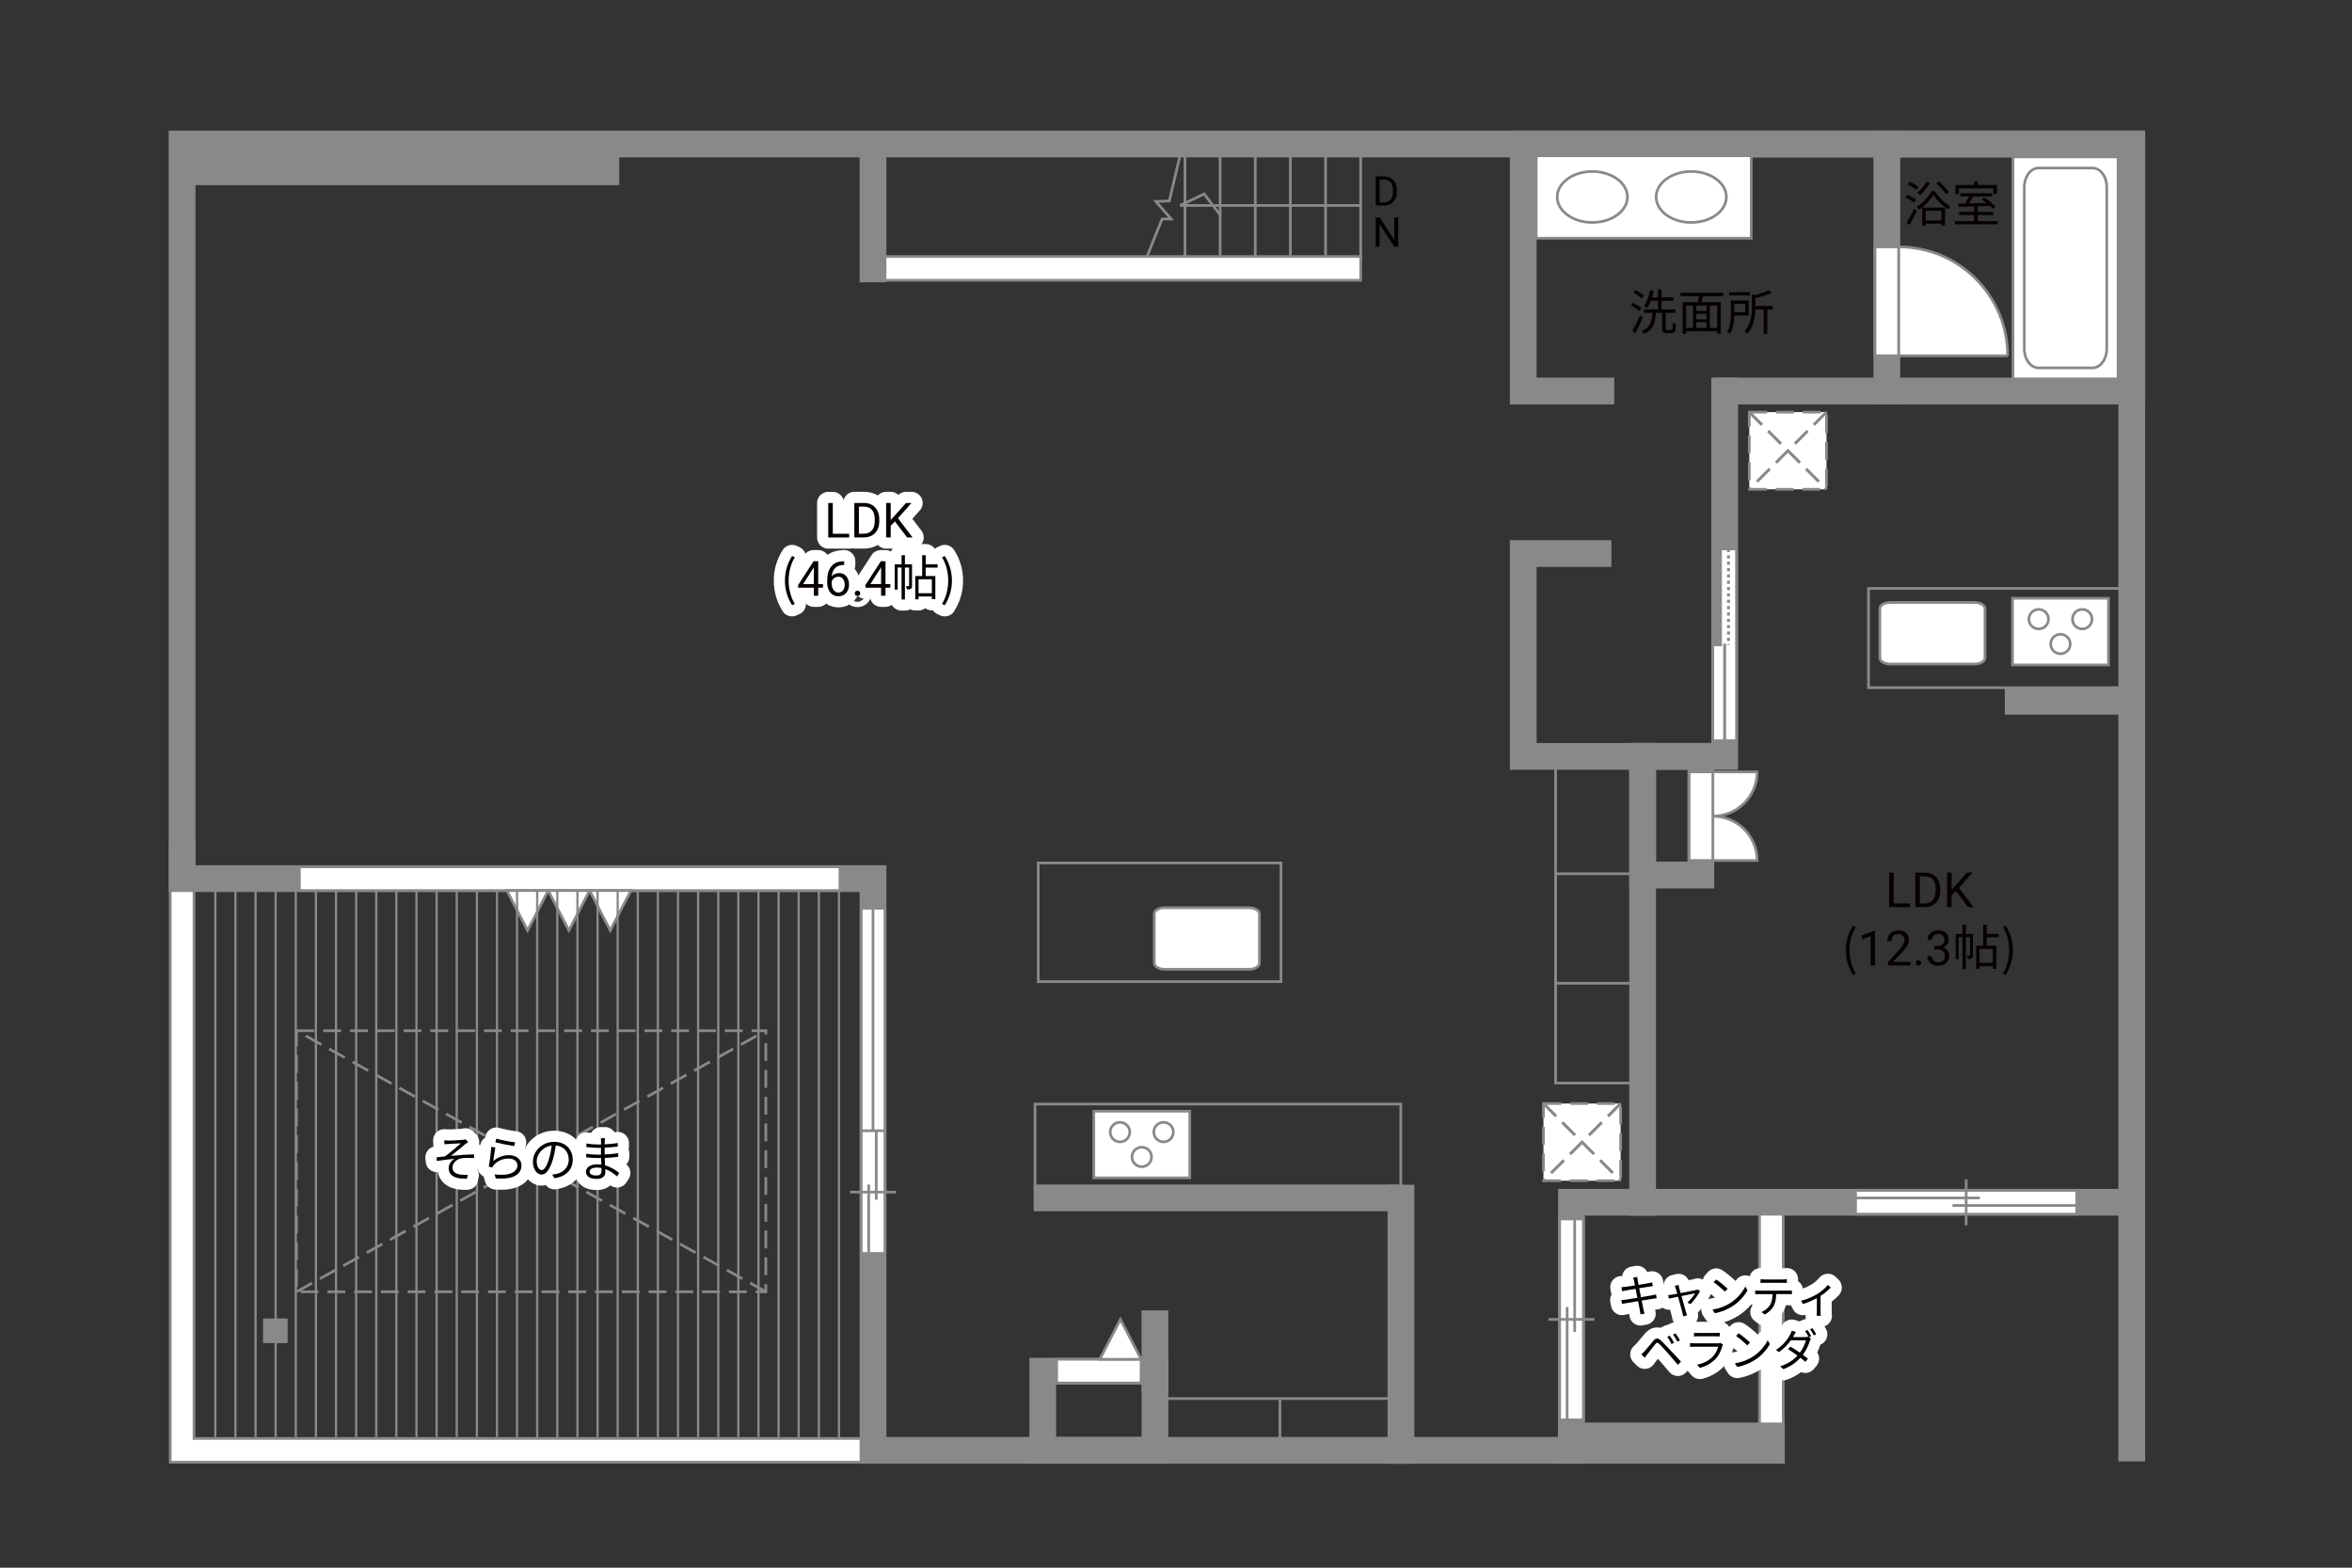 <?xml version="1.0" encoding="UTF-8"?>
<svg xmlns="http://www.w3.org/2000/svg" viewBox="0 0 630 420">
  <rect x="0" y="0" width="630" height="420" fill="#333333" stroke="none"/>
  <defs>
    <style>
      .cls-1 {
        fill: #040000;
      }

      .cls-2 {
        fill: #060001;
      }

      .cls-3, .cls-4, .cls-5, .cls-6 {
        fill: #fff;
      }

      .cls-7 {
        fill: #898989;
      }

      .cls-8 {
        fill: #888988;
      }

      .cls-9 {
        stroke: #fff;
        stroke-linecap: round;
        stroke-linejoin: round;
        stroke-width: 5.97px;
      }

      .cls-9, .cls-10, .cls-11, .cls-12, .cls-13, .cls-14, .cls-15, .cls-16, .cls-17 {
        fill: none;
      }

      .cls-4, .cls-5, .cls-15, .cls-16, .cls-6, .cls-17 {
        stroke-width: .72px;
      }

      .cls-4, .cls-11, .cls-13 {
        stroke: #888988;
      }

      .cls-5, .cls-10, .cls-12, .cls-14, .cls-15, .cls-6, .cls-17 {
        stroke: #898989;
      }

      .cls-10 {
        stroke-linecap: square;
        stroke-width: 7.17px;
      }

      .cls-11 {
        stroke-dasharray: 0 0 0 0 .85 0 0 .85;
      }

      .cls-11, .cls-13, .cls-14 {
        stroke-width: .78px;
      }

      .cls-12 {
        stroke-width: .6px;
      }

      .cls-15, .cls-16, .cls-6 {
        stroke-dasharray: 0 0 4.78 2.39;
      }

      .cls-16 {
        stroke: #898988;
      }
    </style>
  </defs>
  <g id="kan">
    <g>
      <line class="cls-17" x1="364.47" y1="69.5" x2="364.47" y2="40.6"/>
      <line class="cls-17" x1="355.06" y1="69.5" x2="355.06" y2="40.6"/>
      <line class="cls-17" x1="345.64" y1="69.5" x2="345.64" y2="40.6"/>
      <line class="cls-17" x1="336.23" y1="69.5" x2="336.23" y2="40.6"/>
      <line class="cls-17" x1="326.82" y1="69.5" x2="326.82" y2="40.6"/>
      <line class="cls-17" x1="317.41" y1="69.5" x2="317.41" y2="40.6"/>
    </g>
    <polyline class="cls-17" points="316.18 41.18 313.22 53.83 309.6 53.97 313.72 58.67 311.27 58.67 306.93 69.5"/>
    <polyline class="cls-17" points="364.47 55.05 316.11 55.05 322.54 51.95 326.82 57.58"/>
    <rect class="cls-17" x="277.24" y="295.79" width="97.97" height="22.69"/>
    <line class="cls-17" x1="311.19" y1="374.69" x2="375.25" y2="374.69"/>
    <line class="cls-17" x1="342.84" y1="374.69" x2="342.84" y2="388.56"/>
    <rect class="cls-17" x="500.49" y="157.65" width="70.52" height="26.59"/>
    <rect class="cls-15" x="79.42" y="276.14" width="125.71" height="69.94"/>
    <line class="cls-15" x1="205.13" y1="346.07" x2="79.42" y2="276.14"/>
    <line class="cls-15" x1="79.42" y1="346.07" x2="205.13" y2="276.14"/>
    <rect class="cls-17" x="416.68" y="203.89" width="23.31" height="86.27"/>
    <rect class="cls-17" x="416.68" y="234.09" width="23.31" height="29.33"/>
    <rect class="cls-17" x="278.1" y="231.2" width="65.02" height="31.79"/>
    <rect class="cls-7" x="48.81" y="40.17" width="117.05" height="9.43"/>
    <rect class="cls-7" x="70.45" y="353.24" width="6.59" height="6.59"/>
  </g>
  <g id="_外壁" data-name="外壁">
    <polygon class="cls-5" points="471.3 387.88 471.3 318.91 477.65 318.91 477.65 387.88 471.3 387.88 471.3 387.88"/>
    <polygon class="cls-5" points="233.55 75.09 233.55 68.73 364.47 68.73 364.47 75.09 233.55 75.09 233.55 75.09"/>
    <polygon class="cls-5" points="45.6 391.74 45.6 225.9 51.96 225.9 51.96 385.38 233.84 385.38 237.01 385.38 237.01 391.74 45.6 391.74 45.6 391.74"/>
    <polyline class="cls-10" points="563.2 38.58 48.78 38.58 48.78 235.39 233.84 235.39 233.84 388.56 420.92 388.56 420.92 322.09 571 322.09 571 391.53 571 38.58 544.85 38.58"/>
    <polyline class="cls-10" points="463.04 104.76 571 104.76 571 38.58 408.01 38.58 408.01 104.76 428.8 104.76"/>
    <polyline class="cls-10" points="461.96 104.76 461.96 202.64 408.01 202.64 408.01 148.3 428.05 148.3"/>
    <line class="cls-10" x1="439.99" y1="202.64" x2="439.99" y2="322.09"/>
    <rect class="cls-10" x="439.99" y="202.64" width="15.6" height="31.79"/>
    <line class="cls-10" x1="505.4" y1="104.76" x2="505.4" y2="38.58"/>
    <rect class="cls-10" x="420.92" y="384.7" width="53.56" height="3.85"/>
    <line class="cls-10" x1="375.25" y1="388.56" x2="375.25" y2="321"/>
    <rect class="cls-10" x="279.31" y="367.36" width="30.06" height="21.19"/>
    <line class="cls-10" x1="309.36" y1="369.29" x2="309.36" y2="354.65"/>
    <line class="cls-10" x1="372.36" y1="320.93" x2="280.46" y2="320.93"/>
    <line class="cls-10" x1="233.84" y1="72.05" x2="233.84" y2="39.74"/>
  </g>
  <g id="_建距" data-name="建距">
    <g>
      <polygon class="cls-5" points="80.19 235.39 80.19 232.23 224.98 232.23 224.98 238.59 80.19 238.59 80.19 235.39"/>
      <polygon class="cls-5" points="135.77 238.59 141.31 249.27 146.85 238.59 135.77 238.59"/>
      <polygon class="cls-5" points="146.85 238.59 152.38 249.27 157.92 238.59 146.85 238.59"/>
      <polygon class="cls-5" points="157.93 238.59 163.46 249.27 169 238.59 157.93 238.59"/>
    </g>
    <g>
      <polygon class="cls-5" points="233.84 243.33 230.68 243.33 230.68 335.81 237.04 335.81 237.04 243.33 233.84 243.33"/>
      <line class="cls-17" x1="233.84" y1="335.81" x2="233.84" y2="243.33"/>
    </g>
    <g>
      <polygon class="cls-5" points="420.92 326.57 417.76 326.57 417.76 380.4 424.12 380.4 424.12 326.57 420.92 326.57"/>
      <line class="cls-17" x1="427.1" y1="353.48" x2="414.78" y2="353.48"/>
      <line class="cls-17" x1="421.79" y1="356.82" x2="421.79" y2="326.57"/>
      <line class="cls-17" x1="419.77" y1="380.4" x2="419.77" y2="350.15"/>
    </g>
    <g>
      <polygon class="cls-5" points="556.28 322.09 556.28 318.93 497.02 318.93 497.02 325.29 556.28 325.29 556.28 322.09"/>
      <line class="cls-17" x1="526.65" y1="328.27" x2="526.65" y2="315.95"/>
      <line class="cls-17" x1="522.98" y1="322.96" x2="556.28" y2="322.96"/>
      <line class="cls-17" x1="497.02" y1="320.95" x2="530.32" y2="320.95"/>
    </g>
    <polygon class="cls-5" points="505.4 95.31 502.24 95.31 502.24 66.14 508.6 66.14 508.6 95.31 505.4 95.31"/>
    <path class="cls-4" d="m537.76,95.31h-29.16v-29.17c16.1,0,29.16,13.05,29.16,29.17"/>
    <g>
      <polygon class="cls-5" points="461.98 147.07 465.14 147.07 465.14 198.45 458.78 198.45 458.78 147.07 461.98 147.07"/>
      <rect class="cls-8" x="458.78" y="147.07" width="2.06" height="25.69"/>
      <rect class="cls-13" x="458.78" y="147.07" width="2.06" height="25.69"/>
      <line class="cls-11" x1="462.99" y1="147.07" x2="462.99" y2="172.76"/>
      <path class="cls-3" d="m461.96,172.76l.09,25.69-.09-25.69Z"/>
      <line class="cls-14" x1="461.96" y1="172.44" x2="461.96" y2="198.51"/>
    </g>
    <g>
      <path class="cls-5" d="m458.8,218.67v-11.87h11.87c0,6.56-5.32,11.87-11.87,11.87Z"/>
      <path class="cls-5" d="m458.8,218.67v11.87h11.87c0-6.56-5.32-11.87-11.87-11.87Z"/>
    </g>
    <polygon class="cls-5" points="455.6 206.79 452.44 206.79 452.44 230.54 458.8 230.54 458.8 206.79 455.6 206.79"/>
    <g>
      <polygon class="cls-5" points="305.65 367.36 305.65 370.52 283.02 370.52 283.02 364.16 305.65 364.16 305.65 367.36"/>
      <polygon class="cls-5" points="305.65 364.16 300.12 353.48 294.58 364.16 305.65 364.16"/>
    </g>
    <g>
      <polygon class="cls-5" points="233.84 302.94 230.68 302.94 230.68 335.81 237.04 335.81 237.04 302.94 233.84 302.94"/>
      <line class="cls-17" x1="240.02" y1="319.38" x2="227.7" y2="319.38"/>
      <line class="cls-17" x1="234.71" y1="321.41" x2="234.71" y2="302.94"/>
      <line class="cls-17" x1="232.69" y1="335.81" x2="232.69" y2="317.34"/>
    </g>
    <path class="cls-5" d="m309.19,244.8c0-.9,1.24-1.61,2.76-1.61h22.62c1.52,0,2.77.72,2.77,1.61v13.26c0,.89-1.25,1.62-2.77,1.62h-22.62c-1.52,0-2.76-.73-2.76-1.62v-13.26Z"/>
    <g>
      <rect class="cls-5" x="292.98" y="297.7" width="25.71" height="17.86"/>
      <path class="cls-5" d="m302.62,303.3c0,1.45-1.17,2.62-2.62,2.62s-2.63-1.17-2.63-2.62,1.18-2.62,2.63-2.62,2.62,1.17,2.62,2.62Z"/>
      <path class="cls-5" d="m314.29,303.3c0,1.45-1.18,2.62-2.62,2.62s-2.62-1.17-2.62-2.62,1.17-2.62,2.62-2.62,2.62,1.17,2.62,2.62Z"/>
      <path class="cls-5" d="m308.45,309.96c0,1.44-1.18,2.61-2.62,2.61s-2.62-1.17-2.62-2.61,1.18-2.62,2.62-2.62,2.62,1.18,2.62,2.62Z"/>
    </g>
    <path class="cls-5" d="m503.54,163.02c0-.9,1.24-1.61,2.76-1.61h22.62c1.52,0,2.77.72,2.77,1.61v13.26c0,.89-1.25,1.62-2.77,1.62h-22.62c-1.52,0-2.76-.73-2.76-1.62v-13.26Z"/>
    <g>
      <rect class="cls-5" x="539.06" y="160.28" width="25.71" height="17.86"/>
      <path class="cls-5" d="m548.7,165.88c0,1.45-1.17,2.62-2.62,2.62s-2.63-1.17-2.63-2.62,1.18-2.62,2.63-2.62,2.62,1.17,2.62,2.62Z"/>
      <path class="cls-5" d="m560.37,165.88c0,1.45-1.18,2.62-2.62,2.62s-2.62-1.17-2.62-2.62,1.17-2.62,2.62-2.62,2.62,1.17,2.62,2.62Z"/>
      <path class="cls-5" d="m554.53,172.54c0,1.44-1.18,2.61-2.62,2.61s-2.62-1.17-2.62-2.61,1.18-2.62,2.62-2.62,2.62,1.18,2.62,2.62Z"/>
    </g>
    <g>
      <rect class="cls-5" x="539.19" y="42.04" width="28.15" height="59.47"/>
      <path class="cls-17" d="m546.03,45.02c-2.09,0-3.8,2.29-3.8,5.09v43.36c0,2.8,1.7,5.08,3.8,5.08h14.48c2.09,0,3.8-2.29,3.8-5.08v-43.36c0-2.79-1.71-5.09-3.8-5.09h-14.48Z"/>
    </g>
    <g>
      <rect class="cls-5" x="411.48" y="41.73" width="57.6" height="22.09"/>
      <path class="cls-17" d="m417.11,52.77c0-3.77,4.21-6.83,9.4-6.83s9.41,3.06,9.41,6.83-4.21,6.83-9.41,6.83-9.4-3.06-9.4-6.83Z"/>
      <path class="cls-17" d="m443.61,52.77c0-3.77,4.21-6.83,9.4-6.83s9.41,3.06,9.41,6.83-4.21,6.83-9.41,6.83-9.4-3.06-9.4-6.83Z"/>
    </g>
    <g>
      <rect class="cls-6" x="468.56" y="110.41" width="20.68" height="20.68"/>
      <line class="cls-16" x1="489.24" y1="110.41" x2="468.56" y2="131.09"/>
      <line class="cls-15" x1="489.24" y1="110.41" x2="468.56" y2="131.09"/>
      <line class="cls-16" x1="468.56" y1="110.41" x2="489.24" y2="131.09"/>
      <line class="cls-15" x1="468.56" y1="110.41" x2="489.24" y2="131.09"/>
    </g>
    <g>
      <rect class="cls-6" x="413.42" y="295.65" width="20.68" height="20.68"/>
      <line class="cls-16" x1="434.1" y1="295.65" x2="413.42" y2="316.33"/>
      <line class="cls-15" x1="434.1" y1="295.65" x2="413.42" y2="316.33"/>
      <line class="cls-16" x1="413.42" y1="295.65" x2="434.1" y2="316.33"/>
      <line class="cls-15" x1="413.42" y1="295.65" x2="434.1" y2="316.33"/>
    </g>
    <line class="cls-10" x1="540.58" y1="187.88" x2="567.74" y2="187.88"/>
  </g>
  <g id="_文字" data-name="文字">
    <g>
      <g>
        <path class="cls-9" d="m437.46,342.29l1.08-.19c.01.23.07.56.11.83.02.13.11.62.25,1.3,1.16-.19,2.27-.37,2.77-.47.35-.06.65-.14.85-.2l.2,1.01c-.18.02-.55.07-.86.12-.55.08-1.64.26-2.79.44.16.74.32,1.59.48,2.4,1.21-.19,2.35-.4,2.95-.5.47-.08.8-.16,1.07-.23l.19,1.01c-.25.02-.64.08-1.08.16-.66.11-1.77.29-2.95.47.24,1.18.43,2.13.49,2.41.08.35.18.75.29,1.09l-1.09.2c-.06-.41-.1-.77-.18-1.13-.05-.26-.24-1.23-.47-2.42-1.36.23-2.64.44-3.23.55-.47.08-.8.14-1.06.22l-.22-1.04c.28-.01.74-.06,1.06-.11.6-.08,1.91-.29,3.27-.5-.17-.82-.34-1.67-.48-2.41-1.14.18-2.18.35-2.64.43-.34.06-.61.12-.97.2l-.2-1.08c.3-.01.61-.04,1-.08.47-.05,1.51-.2,2.64-.38-.13-.65-.22-1.12-.25-1.26-.06-.31-.14-.58-.23-.82Z"/>
        <path class="cls-9" d="m449.77,345.01c.07.26.22.78.4,1.42,1.69-.32,3.73-.72,4.14-.82.14-.04.33-.08.46-.14l.6.42c-.5,1.02-1.74,2.7-2.55,3.5l-.85-.42c.76-.65,1.66-1.75,2.06-2.47-.28.05-1.97.38-3.63.72.48,1.73,1.07,3.84,1.22,4.37.07.23.19.6.26.82l-1.02.26c-.04-.26-.1-.58-.18-.88-.16-.54-.73-2.66-1.2-4.38-1.13.23-2.11.42-2.43.49l-.24-.91c.34-.02.64-.07,1-.13.17-.02.73-.13,1.46-.26-.18-.64-.32-1.15-.4-1.38-.08-.3-.18-.54-.29-.72l1.03-.25c.04.2.1.47.17.77Z"/>
        <path class="cls-9" d="m463.48,349.08c1.85-1.16,3.31-2.94,4.01-4.41l.58,1.02c-.82,1.5-2.22,3.13-4.03,4.27-1.2.76-2.71,1.49-4.71,1.86l-.64-.98c2.1-.31,3.66-1.04,4.8-1.75Zm-.71-3.8l-.76.76c-.6-.62-2.1-1.91-2.99-2.51l.68-.73c.85.56,2.39,1.81,3.06,2.48Z"/>
        <path class="cls-9" d="m471.17,345.78h7.86c.25,0,.65-.01.94-.06v1c-.26-.01-.65-.02-.94-.02h-3.26c-.04,1.29-.23,2.39-.71,3.27-.43.8-1.34,1.67-2.36,2.2l-.89-.66c.94-.38,1.8-1.08,2.27-1.83.53-.84.66-1.85.7-2.97h-3.6c-.36,0-.71,0-1.04.02v-1c.34.04.67.06,1.04.06Zm1.48-3h4.86c.34,0,.77-.02,1.12-.07v1c-.35-.02-.77-.04-1.12-.04h-4.85c-.4,0-.79.01-1.09.04v-1c.34.04.7.07,1.08.07Z"/>
        <path class="cls-9" d="m486.77,346.68c1.14-.7,2.24-1.68,2.85-2.45l.74.72c-.6.66-1.62,1.54-2.71,2.24v4.27c0,.37.01.86.06,1.06h-1.1c.02-.19.05-.68.05-1.06v-3.67c-1.01.54-2.4,1.16-3.75,1.58l-.46-.89c1.58-.37,3.35-1.21,4.32-1.81Z"/>
        <path class="cls-9" d="m440.48,362.03c.56-.58,1.61-1.91,2.36-2.79.65-.75,1.21-.89,2.03-.12.73.7,1.75,1.76,2.46,2.52.8.85,2,2.16,2.93,3.14l-.83.88c-.85-1.03-1.91-2.25-2.67-3.13-.7-.79-1.81-1.98-2.31-2.47-.47-.46-.7-.41-1.1.08-.58.71-1.57,2.01-2.12,2.69-.24.3-.5.67-.68.92l-.9-.91c.31-.26.53-.48.85-.8Zm7.94-2.28l-.71.32c-.3-.64-.72-1.38-1.12-1.93l.68-.29c.3.43.85,1.33,1.14,1.9Zm1.57-.64l-.7.33c-.31-.63-.74-1.35-1.15-1.89l.67-.31c.32.42.89,1.31,1.18,1.87Z"/>
        <path class="cls-9" d="m461.36,360.56c-.32,1.19-.86,2.43-1.75,3.41-1.26,1.38-2.76,2.09-4.29,2.51l-.74-.85c1.7-.35,3.2-1.12,4.22-2.19.73-.77,1.21-1.79,1.43-2.65h-6.37c-.29,0-.74.01-1.17.04v-1.01c.44.05.85.07,1.17.07h6.32c.28,0,.53-.02.66-.1l.68.43c-.06.11-.13.26-.16.35Zm-6.52-3.45h4.71c.38,0,.8-.01,1.09-.06v1c-.29-.02-.7-.04-1.1-.04h-4.7c-.37,0-.75.01-1.08.04v-1c.31.05.7.06,1.08.06Z"/>
        <path class="cls-9" d="m469.48,363.48c1.85-1.16,3.31-2.94,4.01-4.41l.58,1.02c-.82,1.5-2.22,3.13-4.03,4.27-1.2.75-2.71,1.49-4.71,1.86l-.64-.98c2.1-.31,3.66-1.04,4.8-1.75Zm-.71-3.8l-.76.76c-.6-.62-2.1-1.91-2.99-2.51l.68-.73c.85.56,2.39,1.81,3.06,2.48Z"/>
        <path class="cls-9" d="m485.15,357.96l-.64.29.56.34c-.1.17-.22.44-.28.64-.32,1.1-.98,2.52-1.88,3.74.52.37.98.73,1.37,1.04l-.71.83c-.36-.32-.8-.7-1.31-1.08-1.07,1.19-2.54,2.28-4.57,3.05l-.86-.76c2.03-.61,3.57-1.71,4.64-2.88-.85-.62-1.77-1.25-2.54-1.73l.65-.67c.79.46,1.69,1.04,2.53,1.63.78-1.06,1.39-2.34,1.63-3.32h-4.05c-.77,1.07-1.83,2.24-3.18,3.17l-.8-.61c2.06-1.28,3.3-3.09,3.85-4.19.12-.22.31-.64.38-.95l1.09.35c-.2.31-.42.72-.54.95-.07.13-.16.28-.24.42h3.24c.32,0,.6-.04.79-.11l.2.12c-.24-.48-.64-1.19-.96-1.63l.64-.28c.3.43.73,1.15.98,1.64Zm1.34-.49l-.65.29c-.26-.53-.66-1.2-1-1.66l.64-.26c.31.43.78,1.19,1.01,1.63Z"/>
      </g>
      <g>
        <path class="cls-1" d="m437.46,342.29l1.08-.19c.01.23.07.56.11.83.02.13.11.62.25,1.3,1.16-.19,2.27-.37,2.77-.47.35-.06.65-.14.85-.2l.2,1.01c-.18.02-.55.07-.86.12-.55.08-1.64.26-2.79.44.16.74.32,1.59.48,2.4,1.21-.19,2.35-.4,2.95-.5.47-.08.8-.16,1.07-.23l.19,1.01c-.25.02-.64.08-1.08.16-.66.11-1.77.29-2.95.47.24,1.18.43,2.13.49,2.41.08.35.18.75.29,1.09l-1.09.2c-.06-.41-.1-.77-.18-1.13-.05-.26-.24-1.23-.47-2.42-1.36.23-2.64.44-3.23.55-.47.08-.8.14-1.06.22l-.22-1.04c.28-.01.74-.06,1.06-.11.6-.08,1.91-.29,3.27-.5-.17-.82-.34-1.67-.48-2.41-1.14.18-2.18.35-2.64.43-.34.06-.61.12-.97.2l-.2-1.08c.3-.01.61-.04,1-.08.47-.05,1.51-.2,2.64-.38-.13-.65-.22-1.12-.25-1.26-.06-.31-.14-.58-.23-.82Z"/>
        <path class="cls-1" d="m449.77,345.01c.07.26.22.78.4,1.42,1.69-.32,3.73-.72,4.14-.82.14-.04.33-.08.46-.14l.6.42c-.5,1.02-1.74,2.7-2.55,3.5l-.85-.42c.76-.65,1.66-1.75,2.06-2.47-.28.05-1.97.38-3.63.72.48,1.73,1.07,3.84,1.22,4.37.07.23.19.6.26.82l-1.02.26c-.04-.26-.1-.58-.18-.88-.16-.54-.73-2.66-1.2-4.38-1.13.23-2.11.42-2.43.49l-.24-.91c.34-.02.64-.07,1-.13.17-.02.73-.13,1.46-.26-.18-.64-.32-1.15-.4-1.38-.08-.3-.18-.54-.29-.72l1.03-.25c.04.2.1.47.17.77Z"/>
        <path class="cls-1" d="m463.48,349.08c1.85-1.16,3.31-2.94,4.01-4.41l.58,1.02c-.82,1.5-2.22,3.13-4.03,4.27-1.2.76-2.71,1.49-4.71,1.86l-.64-.98c2.1-.31,3.66-1.04,4.8-1.75Zm-.71-3.8l-.76.76c-.6-.62-2.1-1.91-2.99-2.51l.68-.73c.85.56,2.39,1.81,3.06,2.48Z"/>
        <path class="cls-1" d="m471.17,345.78h7.86c.25,0,.65-.01.94-.06v1c-.26-.01-.65-.02-.94-.02h-3.26c-.04,1.29-.23,2.39-.71,3.27-.43.8-1.34,1.67-2.36,2.2l-.89-.66c.94-.38,1.8-1.08,2.27-1.83.53-.84.66-1.85.7-2.97h-3.6c-.36,0-.71,0-1.04.02v-1c.34.04.67.06,1.04.06Zm1.48-3h4.86c.34,0,.77-.02,1.12-.07v1c-.35-.02-.77-.04-1.12-.04h-4.85c-.4,0-.79.01-1.09.04v-1c.34.04.7.07,1.08.07Z"/>
        <path class="cls-1" d="m486.77,346.68c1.14-.7,2.24-1.68,2.85-2.45l.74.72c-.6.66-1.62,1.54-2.71,2.24v4.27c0,.37.01.86.06,1.06h-1.1c.02-.19.05-.68.05-1.06v-3.67c-1.01.54-2.4,1.16-3.75,1.58l-.46-.89c1.58-.37,3.35-1.21,4.32-1.81Z"/>
        <path class="cls-1" d="m440.48,362.03c.56-.58,1.61-1.91,2.36-2.79.65-.75,1.21-.89,2.03-.12.73.7,1.75,1.76,2.46,2.52.8.85,2,2.16,2.93,3.14l-.83.88c-.85-1.03-1.91-2.25-2.67-3.13-.7-.79-1.81-1.98-2.31-2.47-.47-.46-.7-.41-1.1.08-.58.71-1.57,2.01-2.12,2.69-.24.3-.5.67-.68.92l-.9-.91c.31-.26.53-.48.85-.8Zm7.94-2.28l-.71.32c-.3-.64-.72-1.38-1.12-1.93l.68-.29c.3.43.85,1.33,1.14,1.9Zm1.57-.64l-.7.33c-.31-.63-.74-1.35-1.15-1.89l.67-.31c.32.42.89,1.31,1.18,1.87Z"/>
        <path class="cls-1" d="m461.36,360.56c-.32,1.19-.86,2.43-1.75,3.41-1.26,1.38-2.76,2.09-4.29,2.51l-.74-.85c1.7-.35,3.2-1.12,4.22-2.19.73-.77,1.21-1.79,1.43-2.65h-6.37c-.29,0-.74.01-1.17.04v-1.01c.44.05.85.07,1.17.07h6.32c.28,0,.53-.02.66-.1l.68.43c-.06.11-.13.26-.16.35Zm-6.52-3.45h4.71c.38,0,.8-.01,1.09-.06v1c-.29-.02-.7-.04-1.1-.04h-4.7c-.37,0-.75.01-1.08.04v-1c.31.05.7.06,1.08.06Z"/>
        <path class="cls-1" d="m469.48,363.48c1.85-1.16,3.31-2.94,4.01-4.41l.58,1.02c-.82,1.5-2.22,3.13-4.03,4.27-1.2.75-2.71,1.49-4.71,1.86l-.64-.98c2.1-.31,3.66-1.04,4.8-1.75Zm-.71-3.8l-.76.76c-.6-.62-2.1-1.91-2.99-2.51l.68-.73c.85.56,2.39,1.81,3.06,2.48Z"/>
        <path class="cls-1" d="m485.15,357.96l-.64.29.56.34c-.1.17-.22.44-.28.64-.32,1.1-.98,2.52-1.88,3.74.52.37.98.73,1.37,1.04l-.71.83c-.36-.32-.8-.7-1.31-1.08-1.07,1.19-2.54,2.28-4.57,3.05l-.86-.76c2.03-.61,3.57-1.71,4.64-2.88-.85-.62-1.77-1.25-2.54-1.73l.65-.67c.79.46,1.69,1.04,2.53,1.63.78-1.06,1.39-2.34,1.63-3.32h-4.05c-.77,1.07-1.83,2.24-3.18,3.17l-.8-.61c2.06-1.28,3.3-3.09,3.85-4.19.12-.22.31-.64.38-.95l1.09.35c-.2.31-.42.72-.54.95-.07.13-.16.28-.24.42h3.24c.32,0,.6-.04.79-.11l.2.12c-.24-.48-.64-1.19-.96-1.63l.64-.28c.3.43.73,1.15.98,1.64Zm1.34-.49l-.65.29c-.26-.53-.66-1.2-1-1.66l.64-.26c.31.43.78,1.19,1.01,1.63Z"/>
      </g>
    </g>
    <g>
      <g>
        <path class="cls-9" d="m223.07,143h4.38v1h-5.6v-9.24h1.22v8.25Z"/>
        <path class="cls-9" d="m228.84,143.99v-9.24h2.61c.8,0,1.52.18,2.13.53.62.36,1.09.86,1.43,1.52.34.66.51,1.41.51,2.26v.59c0,.87-.17,1.64-.5,2.29-.34.66-.82,1.16-1.44,1.51s-1.35.53-2.18.54h-2.56Zm1.22-8.25v7.25h1.28c.94,0,1.67-.29,2.19-.88.52-.58.78-1.42.78-2.5v-.54c0-1.05-.25-1.87-.74-2.45s-1.19-.88-2.1-.89h-1.42Z"/>
        <path class="cls-9" d="m239.71,139.7l-1.13,1.17v3.12h-1.22v-9.24h1.22v4.57l4.11-4.57h1.47l-3.64,4.08,3.92,5.16h-1.46l-3.28-4.3Z"/>
        <path class="cls-9" d="m210.25,155.55c0-2.55.71-4.65,1.91-6.59l.74.34c-1.13,1.86-1.66,4.04-1.66,6.25s.53,4.41,1.66,6.25l-.74.35c-1.2-1.95-1.91-4.04-1.91-6.6Z"/>
        <path class="cls-9" d="m219.17,156.49h1.28v.96h-1.28v2.15h-1.18v-2.15h-4.21v-.69l4.14-6.4h1.25v6.14Zm-4.06,0h2.88v-4.53l-.14.25-2.74,4.28Z"/>
        <path class="cls-9" d="m226.12,150.35v1h-.22c-.91.02-1.64.29-2.18.81-.54.52-.85,1.26-.94,2.22.49-.56,1.15-.84,1.99-.84s1.45.28,1.93.85.72,1.3.72,2.2c0,.95-.26,1.71-.78,2.29-.52.57-1.21.86-2.09.86s-1.6-.34-2.15-1.02c-.55-.68-.83-1.55-.83-2.62v-.45c0-1.7.36-3,1.09-3.9.73-.9,1.81-1.36,3.24-1.38h.21Zm-1.54,4.16c-.4,0-.77.12-1.11.36-.34.24-.57.54-.7.91v.43c0,.76.17,1.38.51,1.84s.77.7,1.28.7.95-.19,1.25-.58c.3-.39.45-.9.45-1.53s-.15-1.15-.46-1.54c-.31-.39-.71-.59-1.22-.59Z"/>
        <path class="cls-9" d="m228.96,158.98c0-.2.06-.37.18-.51.12-.14.3-.2.54-.2s.42.07.55.2.19.3.19.51-.06.36-.19.49-.31.2-.55.2-.42-.07-.54-.2c-.12-.13-.18-.29-.18-.49Z"/>
        <path class="cls-9" d="m237.19,156.49h1.28v.96h-1.28v2.15h-1.18v-2.15h-4.21v-.69l4.14-6.4h1.25v6.14Zm-4.06,0h2.88v-4.53l-.14.25-2.74,4.28Z"/>
        <path class="cls-9" d="m244.3,156.92c0,.39-.05.65-.3.81s-.58.18-1.08.18c-.03-.25-.13-.62-.25-.87.35.01.61.01.71,0,.1,0,.13-.03.13-.13v-4.86h-1.12v8.55h-.9v-8.55h-1.05v5.9h-.78v-6.77h1.83v-2.44h.9v2.44h1.9v5.75Zm3.65-4.85v2.25h2.59v6.21h-.94v-.73h-3.56v.77h-.88v-6.25h1.85v-5.58h.95v2.42h3.19v.91h-3.19Zm1.65,3.13h-3.56v3.72h3.56v-3.72Z"/>
        <path class="cls-9" d="m252.33,161.8c1.12-1.85,1.66-4.04,1.66-6.25s-.55-4.39-1.66-6.25l.73-.34c1.21,1.94,1.92,4.04,1.92,6.59s-.71,4.65-1.92,6.6l-.73-.35Z"/>
      </g>
      <g>
        <path class="cls-2" d="m223.07,143h4.38v1h-5.6v-9.24h1.22v8.25Z"/>
        <path class="cls-2" d="m228.84,143.99v-9.24h2.61c.8,0,1.52.18,2.13.53.62.36,1.09.86,1.43,1.52.34.66.51,1.41.51,2.26v.59c0,.87-.17,1.64-.5,2.29-.34.66-.82,1.16-1.44,1.51s-1.35.53-2.18.54h-2.56Zm1.22-8.25v7.25h1.28c.94,0,1.67-.29,2.19-.88.52-.58.78-1.42.78-2.5v-.54c0-1.05-.25-1.87-.74-2.45s-1.19-.88-2.1-.89h-1.42Z"/>
        <path class="cls-2" d="m239.71,139.7l-1.13,1.17v3.12h-1.22v-9.24h1.22v4.57l4.11-4.57h1.47l-3.64,4.08,3.92,5.16h-1.46l-3.28-4.3Z"/>
        <path class="cls-2" d="m210.25,155.55c0-2.55.71-4.65,1.91-6.59l.74.34c-1.13,1.86-1.66,4.04-1.66,6.25s.53,4.41,1.66,6.25l-.74.35c-1.2-1.95-1.91-4.04-1.91-6.6Z"/>
        <path class="cls-2" d="m219.17,156.49h1.28v.96h-1.28v2.15h-1.18v-2.15h-4.21v-.69l4.14-6.4h1.25v6.14Zm-4.06,0h2.88v-4.53l-.14.25-2.74,4.28Z"/>
        <path class="cls-2" d="m226.12,150.35v1h-.22c-.91.02-1.64.29-2.18.81-.54.52-.85,1.26-.94,2.22.49-.56,1.15-.84,1.99-.84s1.45.28,1.93.85.72,1.3.72,2.2c0,.95-.26,1.71-.78,2.29-.52.57-1.21.86-2.09.86s-1.6-.34-2.15-1.02c-.55-.68-.83-1.55-.83-2.62v-.45c0-1.7.36-3,1.09-3.9.73-.9,1.81-1.36,3.24-1.38h.21Zm-1.54,4.16c-.4,0-.77.12-1.11.36-.34.24-.57.54-.7.91v.43c0,.76.17,1.38.51,1.84s.77.7,1.28.7.95-.19,1.25-.58c.3-.39.45-.9.45-1.53s-.15-1.15-.46-1.54c-.31-.39-.71-.59-1.22-.59Z"/>
        <path class="cls-2" d="m228.96,158.98c0-.2.06-.37.18-.51.12-.14.3-.2.54-.2s.42.07.55.2.19.3.19.51-.06.36-.19.49-.31.2-.55.2-.42-.07-.54-.2c-.12-.13-.18-.29-.18-.49Z"/>
        <path class="cls-2" d="m237.19,156.49h1.28v.96h-1.28v2.15h-1.18v-2.15h-4.21v-.69l4.14-6.4h1.25v6.14Zm-4.06,0h2.88v-4.53l-.14.25-2.74,4.28Z"/>
        <path class="cls-2" d="m244.3,156.92c0,.39-.05.65-.3.81s-.58.18-1.08.18c-.03-.25-.13-.62-.25-.87.35.01.61.01.71,0,.1,0,.13-.03.13-.13v-4.86h-1.12v8.55h-.9v-8.55h-1.05v5.9h-.78v-6.77h1.83v-2.44h.9v2.44h1.9v5.75Zm3.65-4.85v2.25h2.59v6.21h-.94v-.73h-3.56v.77h-.88v-6.25h1.85v-5.58h.95v2.42h3.19v.91h-3.19Zm1.65,3.13h-3.56v3.72h3.56v-3.72Z"/>
        <path class="cls-2" d="m252.33,161.8c1.12-1.85,1.66-4.04,1.66-6.25s-.55-4.39-1.66-6.25l.73-.34c1.21,1.94,1.92,4.04,1.92,6.59s-.71,4.65-1.92,6.6l-.73-.35Z"/>
      </g>
    </g>
    <g>
      <path class="cls-1" d="m368.5,55.08v-7.82h2.21c.68,0,1.28.15,1.8.45.52.3.93.73,1.21,1.28s.43,1.19.43,1.91v.5c0,.74-.14,1.38-.43,1.94-.29.56-.69.98-1.22,1.28-.53.3-1.14.45-1.84.46h-2.16Zm1.03-6.98v6.13h1.08c.79,0,1.41-.25,1.86-.74.44-.49.66-1.2.66-2.11v-.46c0-.89-.21-1.58-.63-2.07-.42-.49-1.01-.74-1.77-.75h-1.2Z"/>
      <path class="cls-1" d="m374.51,66.08h-1.04l-3.94-6.03v6.03h-1.04v-7.82h1.04l3.95,6.05v-6.05h1.03v7.82Z"/>
    </g>
    <g>
      <path class="cls-2" d="m507.25,242.03h4.38v1h-5.61v-9.24h1.23v8.25Z"/>
      <path class="cls-2" d="m513.02,243.03v-9.24h2.61c.8,0,1.51.18,2.13.53s1.09.86,1.43,1.52c.34.66.51,1.41.51,2.26v.59c0,.87-.17,1.64-.5,2.29-.34.66-.82,1.16-1.44,1.51-.62.35-1.35.53-2.18.54h-2.56Zm1.22-8.25v7.25h1.28c.94,0,1.67-.29,2.19-.88.52-.58.78-1.42.78-2.5v-.54c0-1.05-.25-1.87-.74-2.45-.49-.58-1.19-.88-2.1-.89h-1.42Z"/>
      <path class="cls-2" d="m523.89,238.73l-1.13,1.17v3.12h-1.22v-9.24h1.22v4.57l4.11-4.57h1.47l-3.64,4.08,3.92,5.16h-1.46l-3.28-4.3Z"/>
      <path class="cls-2" d="m494.43,254.58c0-2.55.71-4.65,1.91-6.59l.74.34c-1.13,1.86-1.66,4.04-1.66,6.25s.53,4.41,1.66,6.25l-.74.35c-1.2-1.95-1.91-4.04-1.91-6.6Z"/>
      <path class="cls-2" d="m502.25,258.63h-1.18v-7.83l-2.37.87v-1.07l3.36-1.26h.18v9.29Z"/>
      <path class="cls-2" d="m511.75,258.63h-6.06v-.84l3.2-3.55c.47-.54.8-.97.98-1.31.18-.34.27-.68.27-1.04,0-.48-.15-.88-.44-1.19-.29-.31-.68-.46-1.17-.46-.58,0-1.04.17-1.36.5-.32.33-.49.79-.49,1.39h-1.17c0-.85.27-1.54.82-2.06.55-.53,1.28-.79,2.2-.79.86,0,1.54.23,2.04.68.5.45.75,1.05.75,1.8,0,.91-.58,1.99-1.74,3.25l-2.48,2.68h4.64v.96Z"/>
      <path class="cls-2" d="m513.14,258.01c0-.2.06-.37.18-.51.12-.13.3-.2.54-.2s.42.07.55.2c.12.14.19.3.19.51s-.06.36-.19.49c-.12.13-.31.2-.55.2s-.42-.07-.54-.2c-.12-.13-.18-.29-.18-.49Z"/>
      <path class="cls-2" d="m518.12,253.43h.88c.55,0,.99-.15,1.31-.44.32-.28.48-.67.48-1.15,0-1.08-.54-1.62-1.62-1.62-.51,0-.91.14-1.22.43s-.45.67-.45,1.15h-1.17c0-.73.27-1.34.8-1.83s1.21-.73,2.04-.73c.87,0,1.55.23,2.05.69.5.46.74,1.1.74,1.92,0,.4-.13.79-.39,1.17-.26.38-.62.66-1.06.84.51.16.9.43,1.18.8.28.37.42.83.42,1.37,0,.83-.27,1.49-.81,1.97-.54.49-1.25.73-2.11.73s-1.57-.24-2.12-.71-.82-1.09-.82-1.86h1.18c0,.49.16.88.48,1.17.32.29.74.44,1.28.44.57,0,1-.15,1.3-.44.3-.3.45-.72.45-1.28s-.17-.95-.5-1.24c-.33-.29-.81-.44-1.43-.44h-.88v-.96Z"/>
      <path class="cls-2" d="m528.49,255.95c0,.39-.05.65-.3.81-.25.16-.58.18-1.08.18-.03-.25-.13-.62-.25-.87.35.01.61.01.71,0,.1,0,.13-.03.13-.13v-4.86h-1.12v8.55h-.9v-8.55h-1.05v5.9h-.78v-6.77h1.83v-2.44h.9v2.44h1.9v5.75Zm3.65-4.85v2.25h2.59v6.21h-.94v-.73h-3.56v.77h-.88v-6.25h1.85v-5.58h.95v2.42h3.19v.91h-3.19Zm1.65,3.13h-3.56v3.72h3.56v-3.72Z"/>
      <path class="cls-2" d="m536.51,260.84c1.12-1.85,1.66-4.04,1.66-6.25s-.55-4.39-1.66-6.25l.73-.34c1.21,1.94,1.92,4.04,1.92,6.59s-.71,4.65-1.92,6.6l-.73-.35Z"/>
    </g>
    <g>
      <path class="cls-2" d="m512.7,54.29c-.51-.44-1.52-1.03-2.37-1.38l.53-.73c.82.33,1.86.87,2.38,1.3l-.55.81Zm-2.02,5.4c.58-.92,1.42-2.47,2.05-3.82l.73.58c-.57,1.27-1.31,2.7-1.95,3.84l-.83-.6Zm2.64-8.81c-.48-.46-1.48-1.08-2.3-1.46l.52-.7c.82.35,1.85.92,2.34,1.39l-.56.77Zm4.98.34c.98,1.63,2.6,3.22,4.08,4.03-.2.23-.43.6-.57.87-1.47-.92-3.07-2.51-3.94-3.94-.78,1.39-2.28,3.03-3.89,4.04-.1-.26-.35-.6-.55-.82,1.64-.96,3.19-2.7,3.91-4.19h.95Zm-1.33-2.22c-.68,1.21-1.69,2.46-2.63,3.26-.18-.17-.57-.45-.82-.6.97-.73,1.91-1.85,2.51-2.95l.94.29Zm-2.08,6.6h6.11v4.78h-.96v-.46h-4.22v.55h-.92v-4.88Zm.92.87v2.6h4.22v-2.6h-4.22Zm5.41-4.42c-.49-.81-1.59-2.04-2.55-2.92l.74-.48c.98.86,2.09,2.04,2.6,2.85l-.79.56Z"/>
      <path class="cls-2" d="m535.05,59.23v.87h-11.44v-.87h5.17v-1.62h-3.99v-.86h3.99v-1.46c-1.57.05-3.03.09-4.17.13l-.05-.88c.53-.01,1.14-.01,1.81-.03.38-.56.79-1.27,1.1-1.88h-2.39v-.86h8.54v.86h-5.04c-.36.61-.79,1.29-1.2,1.86,1.46-.04,3.09-.08,4.72-.13-.43-.35-.88-.69-1.3-.98l.69-.48c1.09.69,2.41,1.74,3.02,2.5l-.73.55c-.2-.23-.46-.51-.77-.79-1.08.04-2.18.08-3.25.1v1.5h4.16v.86h-4.16v1.62h5.29Zm-10.36-7.27h-.92v-2.39h5.02v-.96h.97v.96h5.12v2.39h-.96v-1.5h-9.23v1.5Z"/>
    </g>
    <g>
      <path class="cls-2" d="m439.15,83.34c-.48-.47-1.47-1.11-2.28-1.51l.53-.69c.79.38,1.81.96,2.31,1.42l-.57.78Zm.87,1.7c-.55,1.36-1.3,2.99-1.94,4.21l-.86-.58c.6-1.03,1.46-2.73,2.09-4.19l.7.56Zm-.35-5.11c-.46-.49-1.4-1.16-2.18-1.59l.57-.65c.78.39,1.74,1.01,2.21,1.5l-.6.74Zm7.98,8.45c.33,0,.39-.27.43-1.95.21.17.58.34.84.4-.09,1.91-.31,2.42-1.18,2.42h-1.31c-.96,0-1.21-.29-1.21-1.29v-4.13h-1.68c-.18,2.77-.69,4.58-3.22,5.6-.1-.23-.38-.6-.6-.77,2.33-.86,2.72-2.42,2.86-4.84h-2.26v-.92h3.78v-2.31h-1.9c-.3.74-.62,1.42-1,1.94-.2-.14-.61-.42-.85-.52.78-1.03,1.33-2.64,1.64-4.26l.96.18c-.12.6-.26,1.18-.44,1.74h1.59v-2.12h.95v2.12h3.2v.92h-3.2v2.31h3.71v.92h-2.59v4.12c0,.36.05.43.38.43h1.1Z"/>
      <path class="cls-2" d="m456.22,79.34c-.16.55-.34,1.13-.51,1.62h5.21v8.46h-.97v-.69h-8.31v.69h-.94v-8.46h4.02c.14-.49.27-1.09.38-1.62h-4.98v-.92h11.43v.92h-5.33Zm-4.58,8.5h1.85v-5.98h-1.85v5.98Zm5.47-5.98h-2.74v1.43h2.74v-1.43Zm0,2.22h-2.74v1.46h2.74v-1.46Zm-2.74,3.76h2.74v-1.51h-2.74v1.51Zm5.58-5.98h-1.95v5.98h1.95v-5.98Z"/>
      <path class="cls-2" d="m464.55,84.53c-.04,1.57-.26,3.55-1.16,4.9-.14-.16-.55-.47-.74-.58.88-1.4.98-3.38.98-4.85v-3.5h4.77v4.03h-3.85Zm4.17-5.38h-5.56v-.87h5.56v.87Zm-4.17,2.24v2.26h2.91v-2.26h-2.91Zm10.27,1.5h-1.43v6.54h-.96v-6.54h-2.24c-.05,2.03-.44,4.64-2.2,6.51-.14-.21-.48-.53-.72-.65,1.79-1.91,1.98-4.5,1.98-6.46v-3.44l.77.19c1.38-.35,2.83-.83,3.68-1.31l.86.71c-1.17.57-2.83,1.07-4.35,1.43v2.08h4.62v.94Z"/>
    </g>
  </g>
  <g id="_レイヤー_" data-name="&amp;lt;レイヤー&amp;gt;">
    <line class="cls-12" x1="149.28" y1="385.23" x2="149.28" y2="238.75"/>
    <line class="cls-12" x1="143.89" y1="385.23" x2="143.89" y2="238.75"/>
    <line class="cls-12" x1="138.5" y1="384.98" x2="138.5" y2="238.75"/>
    <line class="cls-12" x1="133.12" y1="384.98" x2="133.12" y2="238.75"/>
    <line class="cls-12" x1="127.73" y1="384.98" x2="127.73" y2="238.75"/>
    <line class="cls-12" x1="122.34" y1="384.98" x2="122.34" y2="238.75"/>
    <line class="cls-12" x1="116.95" y1="384.98" x2="116.95" y2="238.75"/>
    <line class="cls-12" x1="111.56" y1="384.98" x2="111.56" y2="238.75"/>
    <line class="cls-12" x1="106.17" y1="384.98" x2="106.17" y2="238.75"/>
    <line class="cls-12" x1="100.78" y1="384.98" x2="100.78" y2="238.75"/>
    <line class="cls-12" x1="95.4" y1="384.98" x2="95.4" y2="238.75"/>
    <line class="cls-12" x1="90.01" y1="384.98" x2="90.01" y2="238.75"/>
    <line class="cls-12" x1="84.62" y1="384.98" x2="84.62" y2="238.75"/>
    <line class="cls-12" x1="219.33" y1="385.23" x2="219.33" y2="238.75"/>
    <line class="cls-12" x1="213.94" y1="385.23" x2="213.94" y2="238.75"/>
    <line class="cls-12" x1="224.72" y1="385.23" x2="224.72" y2="238.75"/>
    <line class="cls-12" x1="208.55" y1="384.98" x2="208.55" y2="238.75"/>
    <line class="cls-12" x1="203.17" y1="384.98" x2="203.17" y2="238.75"/>
    <line class="cls-12" x1="197.78" y1="384.98" x2="197.78" y2="238.75"/>
    <line class="cls-12" x1="192.39" y1="384.98" x2="192.39" y2="238.75"/>
    <line class="cls-12" x1="187" y1="384.98" x2="187" y2="238.75"/>
    <line class="cls-12" x1="181.61" y1="384.98" x2="181.61" y2="238.75"/>
    <line class="cls-12" x1="176.22" y1="384.98" x2="176.22" y2="238.75"/>
    <line class="cls-12" x1="170.84" y1="384.98" x2="170.84" y2="238.75"/>
    <line class="cls-12" x1="165.45" y1="384.98" x2="165.45" y2="238.75"/>
    <line class="cls-12" x1="160.06" y1="384.98" x2="160.06" y2="238.75"/>
    <line class="cls-12" x1="154.67" y1="384.98" x2="154.67" y2="238.75"/>
    <line class="cls-12" x1="79.23" y1="384.98" x2="79.23" y2="238.75"/>
    <line class="cls-12" x1="73.84" y1="384.98" x2="73.84" y2="238.75"/>
    <line class="cls-12" x1="68.45" y1="384.98" x2="68.45" y2="238.75"/>
    <line class="cls-12" x1="63.06" y1="384.98" x2="63.06" y2="238.75"/>
    <line class="cls-12" x1="57.68" y1="384.98" x2="57.68" y2="238.75"/>
    <g>
      <g>
        <path class="cls-9" d="m120.03,305.58c.57,0,3.25-.12,4-.21.3-.03.55-.08.7-.12l.66.74c-.18.1-.52.34-.7.48-.96.81-2.85,2.38-3.89,3.2,1.98-.21,4.32-.38,6.19-.38v.96c-1.27-.06-2.52-.05-3.3.05-1.26.18-2.5,1.26-2.5,2.48,0,1.31,1.05,1.75,2.24,1.91.77.1,1.4.08,1.87.04l-.22,1.05c-3.17.14-4.9-.86-4.9-2.85,0-1.12.84-2.05,1.51-2.46-1.39.12-3.12.31-4.68.57l-.09-.97c.7-.08,1.59-.18,2.25-.26,1.4-.98,3.47-2.78,4.29-3.51-.57.04-2.86.14-3.42.18-.33.03-.72.06-.99.09l-.05-1.07c.31.04.64.05,1.03.05Z"/>
        <path class="cls-9" d="m132.12,311.07c1.25-1.09,2.68-1.59,4.24-1.59,1.99,0,3.32,1.2,3.32,2.72,0,2.33-2.05,3.9-6.89,3.5l-.31-1.07c4.11.51,6.11-.68,6.11-2.46,0-1.04-.96-1.78-2.29-1.78-1.72,0-3.12.65-4.03,1.74-.2.22-.31.44-.39.65l-.96-.23c.26-1.18.58-3.91.66-5.28l1.09.14c-.18.88-.4,2.82-.55,3.65Zm5.86-5.02l-.25,1c-1.23-.17-4.06-.74-5.04-1.01l.26-.99c1.12.35,3.89.9,5.03,1Z"/>
        <path class="cls-9" d="m148.53,315.65l-.61-.96c.42-.04.82-.1,1.12-.17,1.66-.38,3.3-1.61,3.3-3.86,0-1.96-1.26-3.59-3.47-3.77-.17,1.21-.42,2.54-.78,3.74-.79,2.68-1.82,4.04-3.03,4.04s-2.31-1.33-2.31-3.47c0-2.82,2.51-5.29,5.68-5.29s4.98,2.15,4.98,4.78-1.79,4.55-4.88,4.95Zm-3.43-2.17c.61,0,1.3-.87,1.96-3.07.33-1.08.58-2.31.73-3.51-2.5.31-4.03,2.44-4.03,4.21,0,1.64.75,2.37,1.34,2.37Z"/>
        <path class="cls-9" d="m161.97,305.79c0,.17-.01.46-.01.79,1.17-.05,2.35-.17,3.52-.35v.95c-1.04.12-2.27.23-3.52.3v1.82c1.26-.05,2.44-.17,3.63-.35v.97c-1.24.16-2.38.26-3.61.3.03.68.06,1.38.09,2,1.73.47,3.06,1.42,3.8,2.03l-.6.92c-.77-.7-1.85-1.5-3.15-1.96.01.33.03.6.03.81,0,.9-.6,1.82-2.29,1.82-1.87,0-2.89-.66-2.89-1.91,0-1.18,1.13-1.99,3-1.99.38,0,.74.03,1.09.08-.01-.58-.04-1.21-.05-1.77h-.74c-.88,0-2.31-.08-3.25-.18v-.97c.92.16,2.41.25,3.26.25h.7v-1.82h-.57c-.91,0-2.51-.13-3.33-.22v-.96c.83.16,2.44.29,3.32.29h.6v-.92c0-.22-.03-.6-.05-.78h1.11c-.04.23-.07.49-.08.87Zm-2.24,9.14c.74,0,1.38-.23,1.38-1.13,0-.22-.01-.53-.01-.87-.4-.09-.83-.13-1.26-.13-1.24,0-1.91.48-1.91,1.08s.52,1.05,1.81,1.05Z"/>
      </g>
      <g>
        <path class="cls-1" d="m120.03,305.58c.57,0,3.25-.12,4-.21.3-.03.55-.08.7-.12l.66.74c-.18.1-.52.34-.7.48-.96.81-2.85,2.38-3.89,3.2,1.98-.21,4.32-.38,6.19-.38v.96c-1.27-.06-2.52-.05-3.3.05-1.26.18-2.5,1.26-2.5,2.48,0,1.31,1.05,1.75,2.24,1.91.77.1,1.4.08,1.87.04l-.22,1.05c-3.17.14-4.9-.86-4.9-2.85,0-1.12.84-2.05,1.51-2.46-1.39.12-3.12.31-4.68.57l-.09-.97c.7-.08,1.59-.18,2.25-.26,1.4-.98,3.47-2.78,4.29-3.51-.57.04-2.86.14-3.42.18-.33.03-.72.06-.99.09l-.05-1.07c.31.04.64.05,1.03.05Z"/>
        <path class="cls-1" d="m132.12,311.07c1.25-1.09,2.68-1.59,4.24-1.59,1.99,0,3.32,1.2,3.32,2.72,0,2.33-2.05,3.9-6.89,3.5l-.31-1.07c4.11.51,6.11-.68,6.11-2.46,0-1.04-.96-1.78-2.29-1.78-1.72,0-3.12.65-4.03,1.74-.2.22-.31.44-.39.65l-.96-.23c.26-1.18.58-3.91.66-5.28l1.09.14c-.18.88-.4,2.82-.55,3.65Zm5.86-5.02l-.25,1c-1.23-.17-4.06-.74-5.04-1.01l.26-.99c1.12.35,3.89.9,5.03,1Z"/>
        <path class="cls-1" d="m148.53,315.65l-.61-.96c.42-.04.82-.1,1.12-.17,1.66-.38,3.3-1.61,3.3-3.86,0-1.96-1.26-3.59-3.47-3.77-.17,1.21-.42,2.54-.78,3.74-.79,2.68-1.82,4.04-3.03,4.04s-2.31-1.33-2.31-3.47c0-2.82,2.51-5.29,5.68-5.29s4.98,2.15,4.98,4.78-1.79,4.55-4.88,4.95Zm-3.43-2.17c.61,0,1.3-.87,1.96-3.07.33-1.08.58-2.31.73-3.51-2.5.31-4.03,2.44-4.03,4.21,0,1.64.75,2.37,1.34,2.37Z"/>
        <path class="cls-1" d="m161.97,305.79c0,.17-.01.46-.01.79,1.17-.05,2.35-.17,3.52-.35v.95c-1.04.12-2.27.23-3.52.3v1.82c1.26-.05,2.44-.17,3.63-.35v.97c-1.24.16-2.38.26-3.61.3.03.68.06,1.38.09,2,1.73.47,3.06,1.42,3.8,2.03l-.6.92c-.77-.7-1.85-1.5-3.15-1.96.01.33.03.6.03.81,0,.9-.6,1.82-2.29,1.82-1.87,0-2.89-.66-2.89-1.91,0-1.18,1.13-1.99,3-1.99.38,0,.74.03,1.09.08-.01-.58-.04-1.21-.05-1.77h-.74c-.88,0-2.31-.08-3.25-.18v-.97c.92.16,2.41.25,3.26.25h.7v-1.82h-.57c-.91,0-2.51-.13-3.33-.22v-.96c.83.16,2.44.29,3.32.29h.6v-.92c0-.22-.03-.6-.05-.78h1.11c-.04.23-.07.49-.08.87Zm-2.24,9.14c.74,0,1.38-.23,1.38-1.13,0-.22-.01-.53-.01-.87-.4-.09-.83-.13-1.26-.13-1.24,0-1.91.48-1.91,1.08s.52,1.05,1.81,1.05Z"/>
      </g>
    </g>
  </g>
</svg>